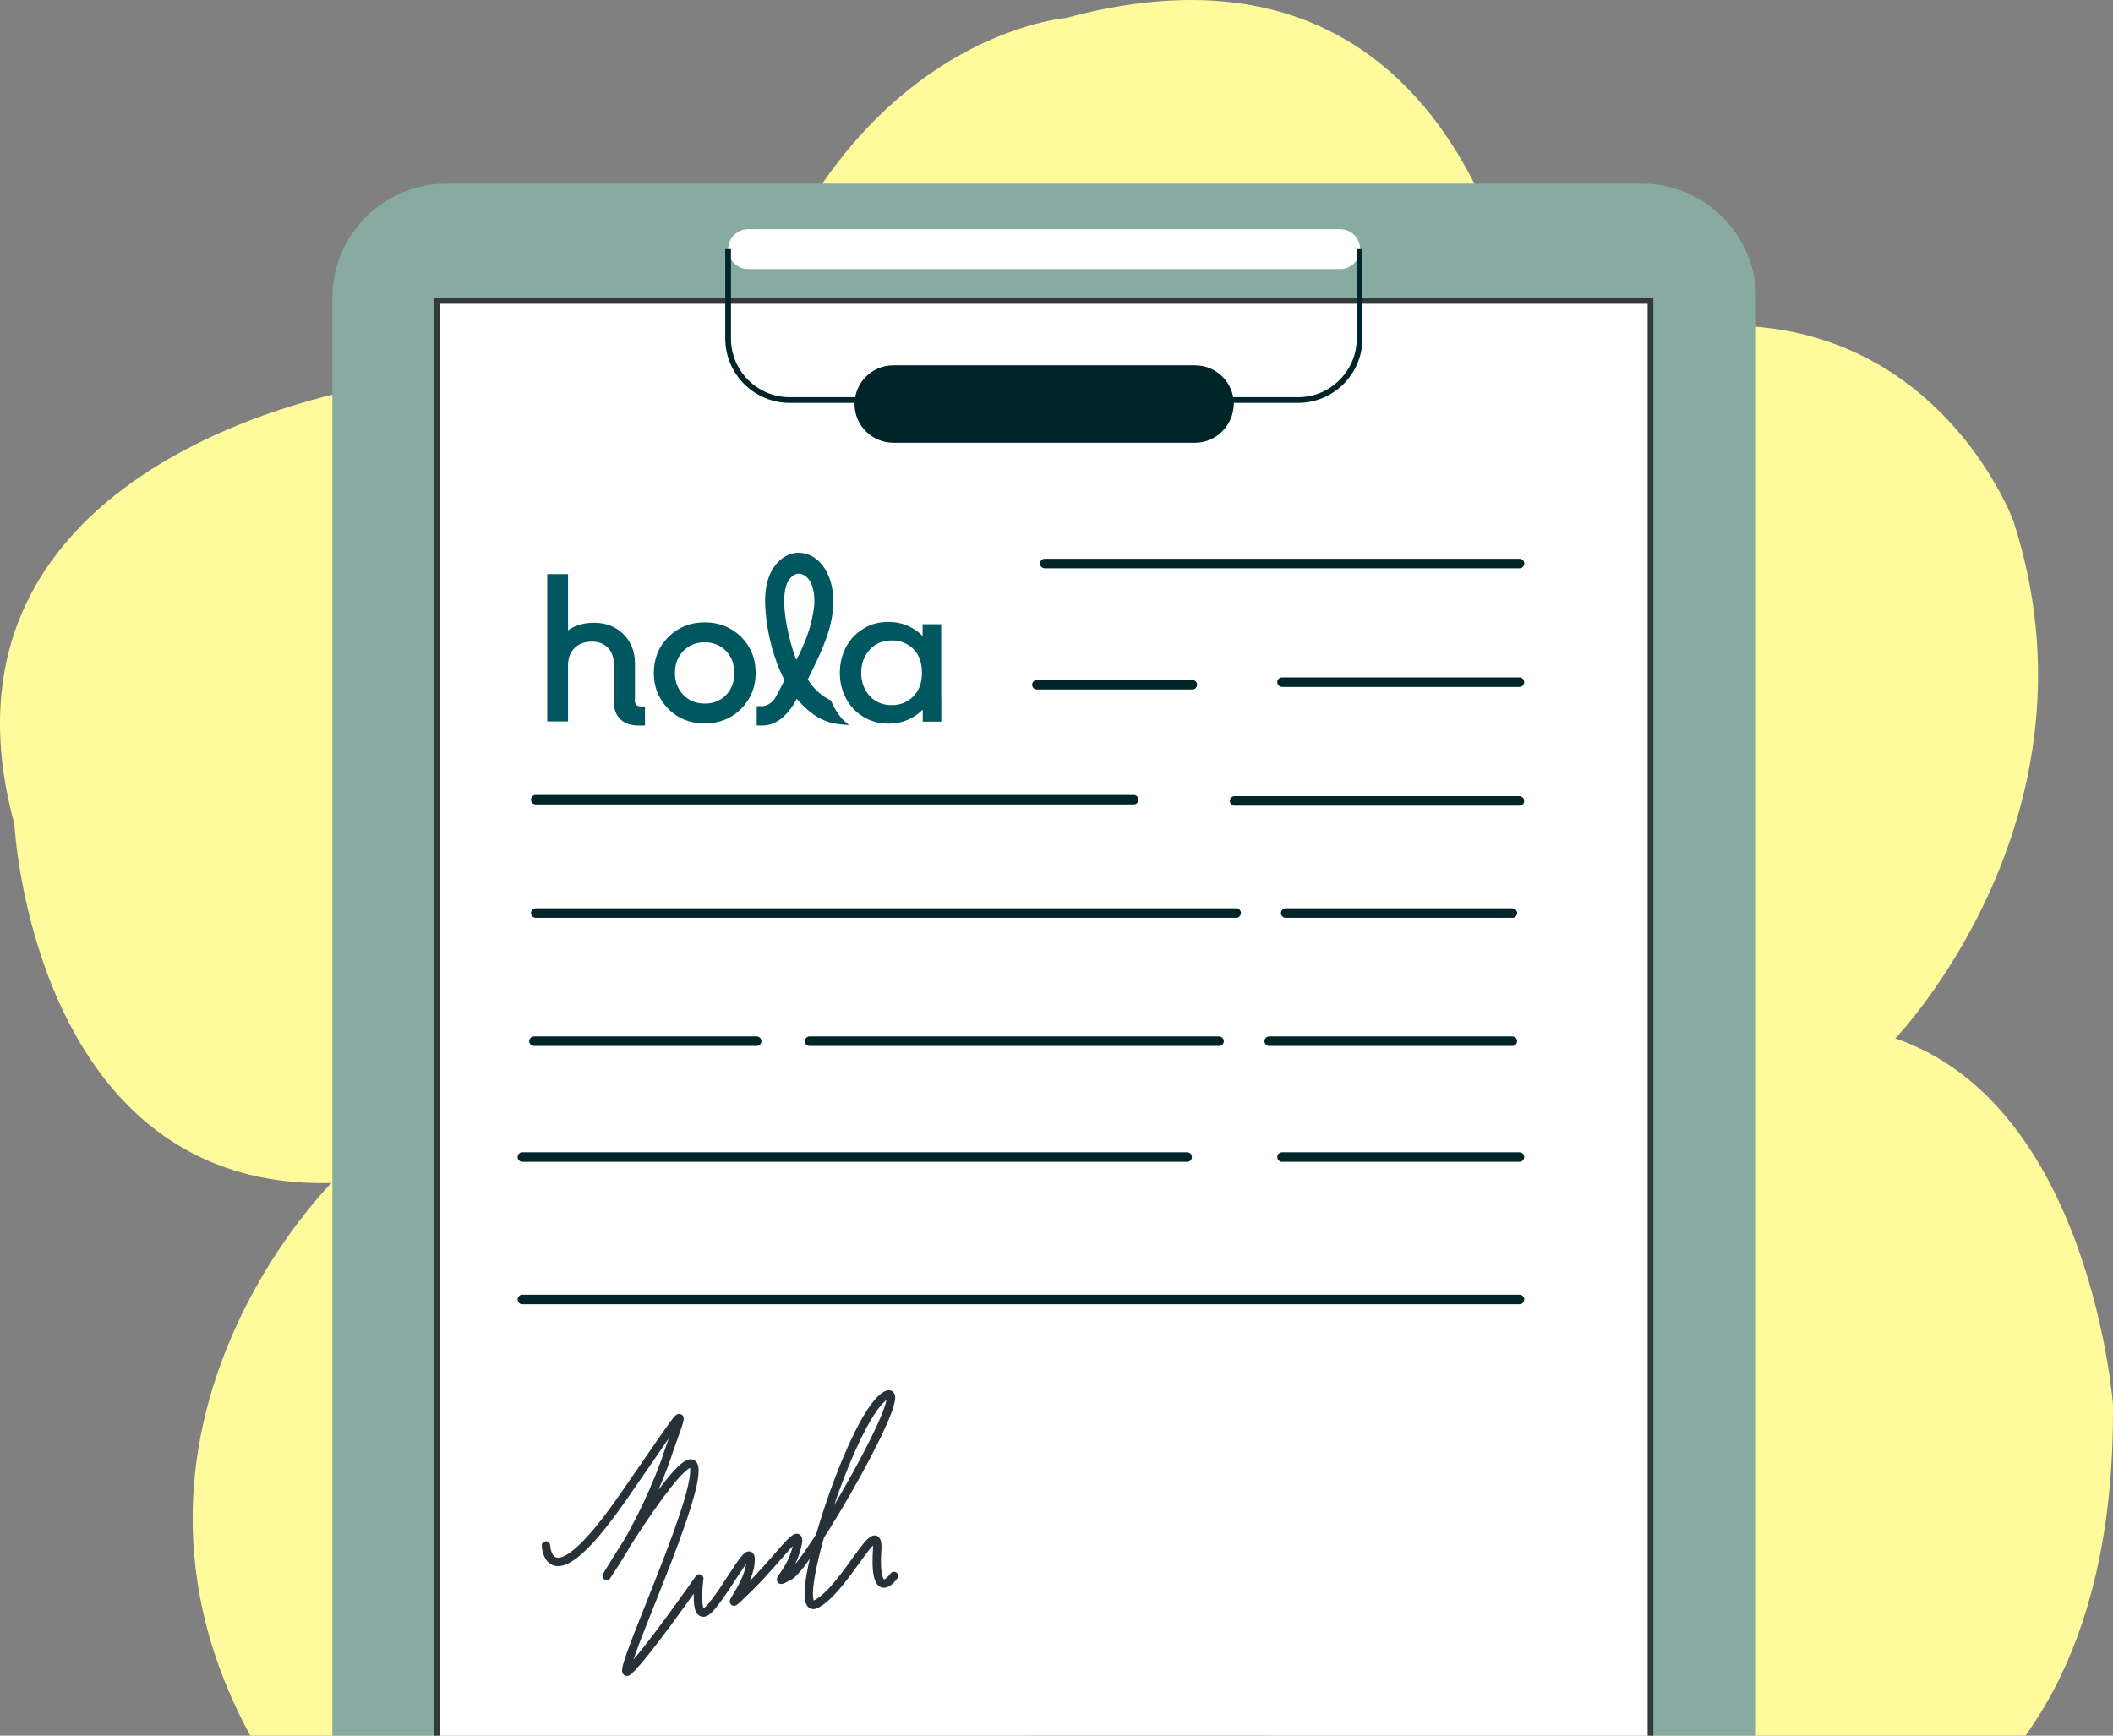 <svg xmlns="http://www.w3.org/2000/svg" width="56" height="46" viewBox="0 0 56 46" fill="none"><rect x="0" y="0" width="56" height="46" fill="#808080" stroke="none"/><path d="M40.557 9.884C40.557 9.884 39.483 -2.56 28.243 0.478C28.243 0.478 21.892 0.972 19.444 10.183C19.444 10.183 11.719 8.911 9.667 10.281C9.667 10.281 -2.26 12.144 0.382 21.849C0.382 21.849 0.875 31.555 8.786 31.353C8.786 31.353 0.77 39.292 8.398 48.601C8.398 48.601 13.286 55.366 24.72 48.601C24.72 48.601 29.512 43.895 30.191 41.837C30.191 41.837 33.221 49.776 46.715 49.971C46.715 49.971 56.096 49.679 55.999 37.227C55.999 37.227 55.41 29.288 50.23 27.522C50.23 27.522 55.902 21.64 53.357 13.798C53.357 13.798 50.327 5.566 40.55 9.877" fill="#FFFA9C"></path><path d="M43.519 56.178H11.827C10.167 56.178 8.809 54.819 8.809 53.159V7.885C8.809 6.225 10.167 4.867 11.827 4.867H43.519C45.179 4.867 46.537 6.225 46.537 7.885V53.159C46.537 54.819 45.179 56.178 43.519 56.178Z" fill="#87ABA1"></path><path d="M43.745 7.976H11.586V52.797H43.745V7.976Z" fill="white"></path><path d="M14.469 40.96C14.469 40.96 14.533 42.522 16.474 39.736C18.415 36.949 18.154 37.156 17.637 38.718C17.241 39.799 16.717 40.824 16.078 41.767C16.078 41.767 18.404 37.892 18.404 38.978C18.404 40.064 16.207 44.69 16.659 44.282C17.111 43.873 18.533 41.835 18.533 41.835C18.533 41.835 18.339 43.193 18.854 42.581C19.369 41.969 19.953 40.747 19.888 41.427C19.823 42.107 18.983 42.921 19.823 42.107C20.663 41.293 21.31 40.271 21.116 41.019C20.922 41.767 20.405 42.039 20.922 41.767C21.439 41.495 24.345 36.396 23.44 37.008C22.535 37.62 20.857 42.921 21.633 42.513C22.408 42.105 23.311 40.067 23.246 41.087C23.181 42.107 23.44 42.107 23.692 41.767" stroke="#263238" stroke-width="0.223" stroke-linecap="round" stroke-linejoin="round"></path><g clip-path="url(#clip0_4791_3672)"><path d="M16.828 18.615V17.591C16.828 17.272 16.732 17.026 16.531 16.816C16.333 16.611 16.064 16.505 15.736 16.505C15.47 16.505 15.241 16.574 15.055 16.707V15.215H14.504V19.12H15.055V17.628C15.055 17.439 15.114 17.287 15.228 17.175C15.343 17.064 15.497 17.005 15.683 17.005C15.866 17.005 16.008 17.061 16.113 17.169C16.218 17.281 16.271 17.433 16.271 17.625V18.63L16.274 18.683C16.299 19.021 16.54 19.229 16.912 19.229H17.094V18.723H16.989C16.902 18.727 16.844 18.683 16.828 18.615Z" fill="#005760"></path><path d="M19.241 18.422C19.095 18.574 18.903 18.648 18.677 18.648C18.448 18.648 18.257 18.57 18.111 18.418C17.963 18.266 17.888 18.068 17.888 17.835C17.888 17.599 17.963 17.404 18.111 17.252C18.26 17.1 18.448 17.023 18.674 17.023C18.903 17.023 19.092 17.1 19.238 17.249C19.386 17.401 19.46 17.596 19.46 17.835C19.464 18.071 19.389 18.27 19.241 18.422ZM18.677 16.495C18.294 16.495 17.972 16.625 17.715 16.88C17.458 17.137 17.328 17.457 17.328 17.835C17.328 18.214 17.458 18.533 17.715 18.791C17.972 19.048 18.297 19.175 18.677 19.175C19.058 19.175 19.383 19.045 19.64 18.788C19.897 18.53 20.027 18.211 20.027 17.832C20.027 17.454 19.897 17.134 19.64 16.877C19.383 16.625 19.058 16.495 18.677 16.495Z" fill="#005760"></path><path d="M24.204 18.459C24.053 18.611 23.861 18.689 23.629 18.689C23.391 18.689 23.196 18.608 23.047 18.444C22.898 18.279 22.824 18.075 22.824 17.833C22.824 17.591 22.898 17.386 23.047 17.222C23.196 17.057 23.391 16.974 23.635 16.974C23.864 16.974 24.056 17.051 24.208 17.203C24.359 17.355 24.434 17.566 24.434 17.833C24.434 18.096 24.356 18.308 24.204 18.459ZM24.944 18.491V18.484C24.944 18.478 24.944 18.472 24.944 18.463V16.545H24.452V16.856C24.201 16.608 23.898 16.483 23.545 16.483C23.298 16.483 23.075 16.542 22.88 16.663C22.682 16.784 22.53 16.946 22.422 17.15C22.314 17.355 22.258 17.582 22.258 17.833C22.258 18.081 22.314 18.308 22.422 18.512C22.53 18.717 22.685 18.881 22.883 18.999C23.081 19.12 23.304 19.179 23.548 19.179C23.904 19.179 24.208 19.055 24.455 18.807V19.126H24.947V18.497C24.944 18.494 24.944 18.491 24.944 18.491Z" fill="#005760"></path><path d="M21.166 17.373C21.157 17.392 21.098 17.479 21.107 17.497C20.955 17.11 20.822 16.554 20.791 16.133C20.773 15.866 20.788 15.667 20.844 15.5C20.9 15.329 21.064 15.149 21.259 15.22C21.565 15.332 21.608 15.819 21.574 16.092C21.534 16.415 21.435 16.765 21.308 17.063C21.262 17.169 21.215 17.271 21.166 17.373ZM22.02 18.564C21.785 18.453 21.587 18.288 21.407 18.006C21.605 17.615 21.803 17.212 21.939 16.796C22.054 16.446 22.138 15.99 22.045 15.54C21.98 15.22 21.776 14.802 21.373 14.681C20.893 14.535 20.503 14.907 20.364 15.329C20.287 15.565 20.262 15.835 20.287 16.173C20.333 16.806 20.51 17.488 20.791 18.022C20.794 18.028 20.553 18.503 20.51 18.549C20.432 18.639 20.315 18.716 20.197 18.716H20.055V19.228H20.216C20.414 19.228 20.593 19.145 20.742 19.014C20.9 18.875 21.02 18.707 21.119 18.518C21.116 18.527 21.194 18.605 21.2 18.614C21.228 18.645 21.259 18.676 21.29 18.707C21.348 18.766 21.413 18.822 21.478 18.875C21.605 18.974 21.748 19.058 21.896 19.114C22.085 19.188 22.299 19.204 22.5 19.216L22.351 19.086C22.209 18.94 22.097 18.754 22.02 18.564Z" fill="#005760"></path></g><path d="M43.818 52.873H11.508V7.9H43.818V52.873ZM11.659 52.722H43.667V8.051H11.659V52.722Z" fill="#35393A"></path><path d="M27.48 18.148H31.6" stroke="#002528" stroke-width="0.252" stroke-miterlimit="10" stroke-linecap="round"></path><path d="M33.977 18.08L40.269 18.08" stroke="#002528" stroke-width="0.252" stroke-miterlimit="10" stroke-linecap="round"></path><path d="M27.688 14.935L40.272 14.935" stroke="#002528" stroke-width="0.252" stroke-miterlimit="10" stroke-linecap="round"></path><path d="M32.719 21.227L40.269 21.227" stroke="#002528" stroke-width="0.252" stroke-miterlimit="10" stroke-linecap="round"></path><path d="M14.199 21.195L30.045 21.195" stroke="#002528" stroke-width="0.252" stroke-miterlimit="10" stroke-linecap="round"></path><path d="M34.074 24.199H40.081" stroke="#002528" stroke-width="0.252" stroke-miterlimit="10" stroke-linecap="round"></path><path d="M14.199 24.199L32.761 24.199" stroke="#002528" stroke-width="0.252" stroke-miterlimit="10" stroke-linecap="round"></path><path d="M33.637 27.595H40.081" stroke="#002528" stroke-width="0.252" stroke-miterlimit="10" stroke-linecap="round"></path><path d="M21.457 27.595H32.308" stroke="#002528" stroke-width="0.252" stroke-miterlimit="10" stroke-linecap="round"></path><path d="M14.152 27.595H20.053" stroke="#002528" stroke-width="0.252" stroke-miterlimit="10" stroke-linecap="round"></path><path d="M13.844 30.665H31.462" stroke="#002528" stroke-width="0.252" stroke-miterlimit="10" stroke-linecap="round"></path><path d="M33.977 30.665L40.269 30.665" stroke="#002528" stroke-width="0.252" stroke-miterlimit="10" stroke-linecap="round"></path><path d="M13.844 34.44H40.271" stroke="#002528" stroke-width="0.252" stroke-miterlimit="10" stroke-linecap="round"></path><path d="M35.52 7.131H19.825C19.538 7.131 19.297 6.889 19.297 6.602C19.297 6.316 19.538 6.074 19.825 6.074H35.52C35.807 6.074 36.048 6.316 36.048 6.602C36.048 6.889 35.807 7.131 35.52 7.131Z" fill="white"></path><path d="M19.297 6.603V8.972C19.297 9.877 20.036 10.602 20.927 10.602H34.403C35.309 10.602 36.033 9.862 36.033 8.972V6.603" stroke="#002528" stroke-width="0.151" stroke-miterlimit="10"></path><path d="M31.673 11.734H23.675C23.116 11.734 22.648 11.281 22.648 10.708C22.648 10.149 23.101 9.682 23.675 9.682H31.673C32.231 9.682 32.699 10.134 32.699 10.708C32.684 11.281 32.231 11.734 31.673 11.734Z" fill="#002528"></path><defs><clipPath id="clip0_4791_3672"><rect width="12.875" height="5.282" fill="white" transform="translate(13.289 14.298)"></rect></clipPath></defs></svg>